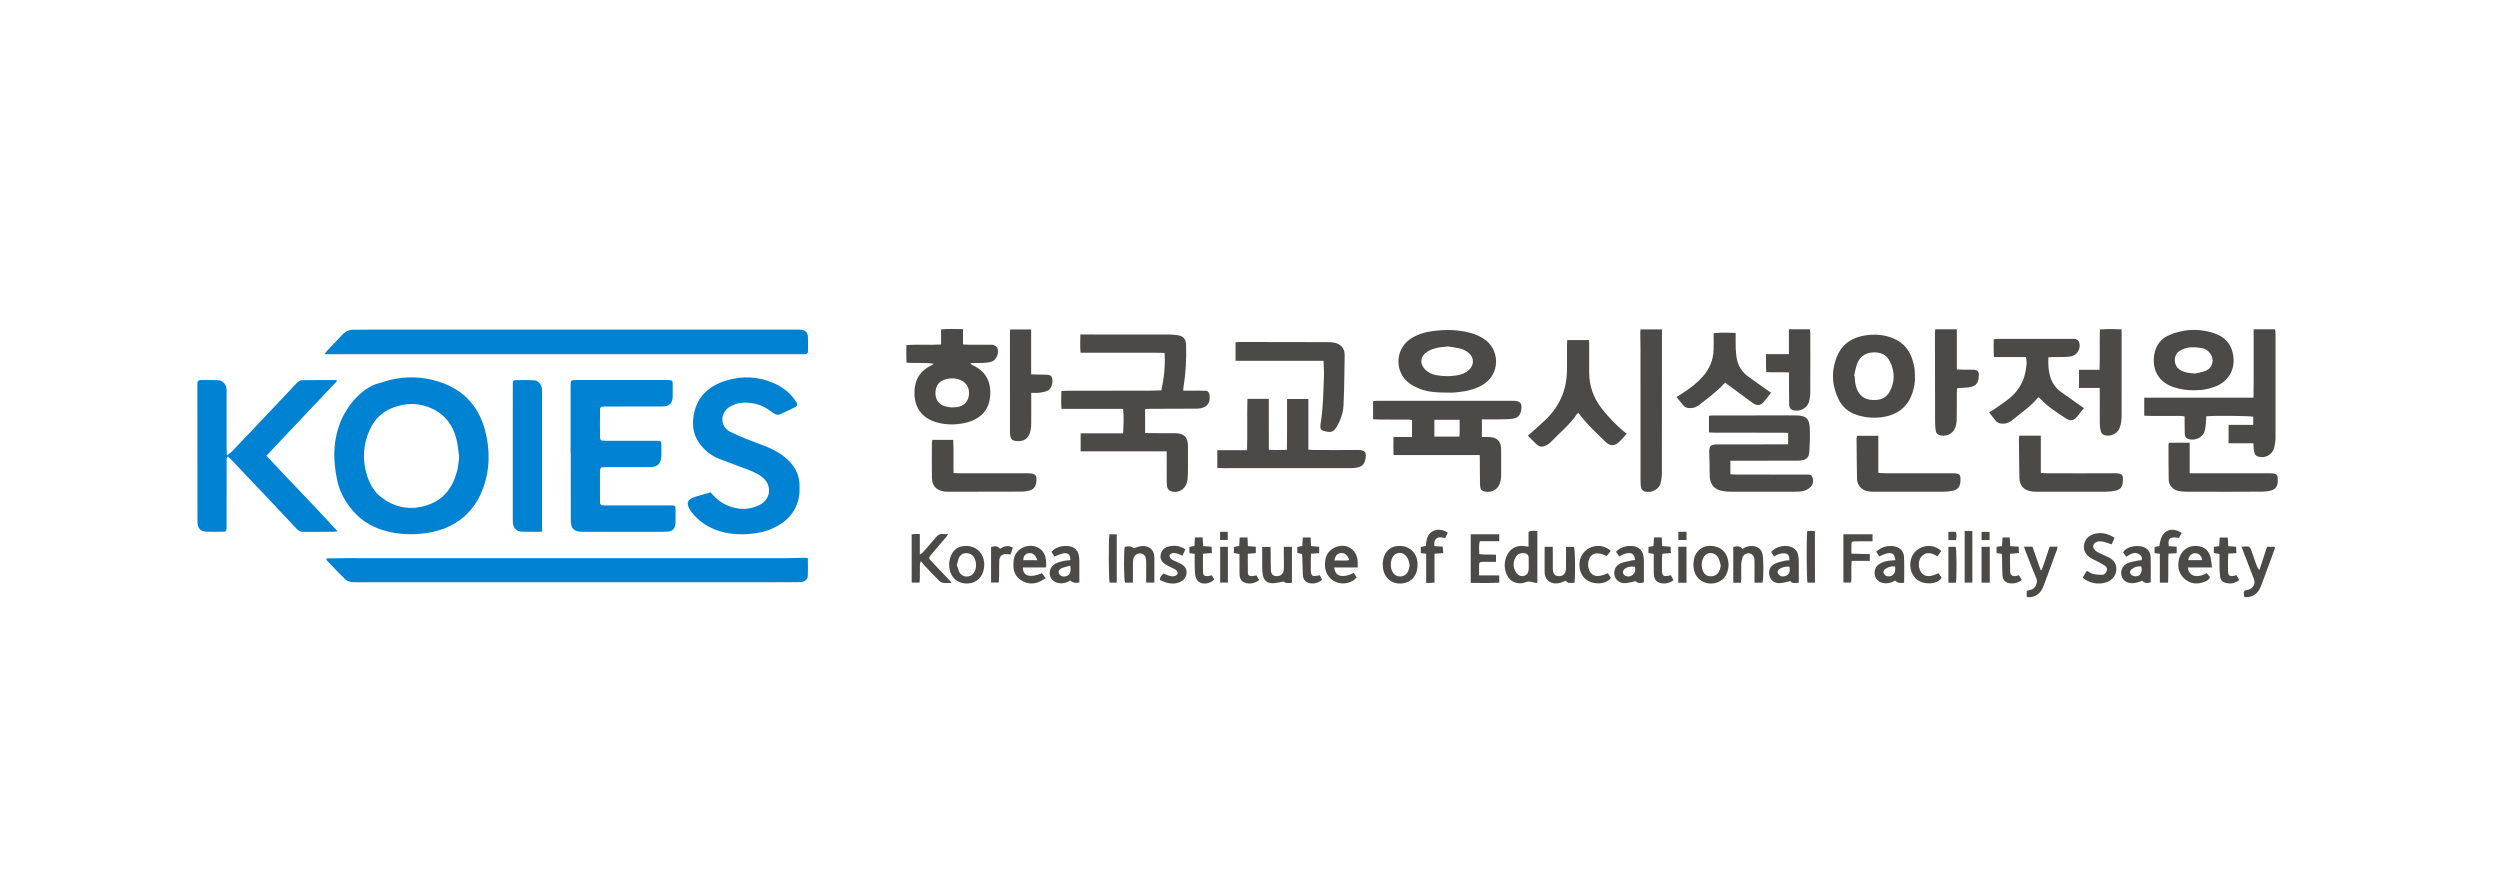 <?xml version="1.0" encoding="UTF-8"?>
<svg width="228px" height="80px" viewBox="0 0 228 80" version="1.1" xmlns="http://www.w3.org/2000/svg">
    <title>ico-service-exam5</title>
    <g id="services" stroke="none" stroke-width="1" fill="none" fill-rule="evenodd">
        <g id="Artboard" transform="translate(-1267, -415)">
            <g id="ico-service-exam5" transform="translate(1267, 415)">
                <rect id="Rectangle-Copy-18" x="0" y="0" width="228" height="80"></rect>
                <g id="Group-137" transform="translate(18, 30)">
                    <path d="M86.914,9.503 C86.762,9.502 86.61,9.49 86.431,9.482 L86.431,7.312 C86.626,7.3 86.792,7.282 86.958,7.282 C88.347,7.277 89.737,7.282 91.127,7.268 C91.361,7.265 91.612,7.226 91.825,7.134 C92.233,6.959 92.421,6.451 92.283,5.921 C92.175,5.504 91.801,5.674 91.531,5.633 C91.392,5.613 91.248,5.63 91.106,5.63 C90.726,5.63 90.345,5.63 89.915,5.63 C89.926,5.444 89.921,5.345 89.938,5.249 C90.152,4 90.205,2.741 90.172,1.476 C90.157,0.913 89.932,0.646 89.373,0.565 C89.121,0.529 88.864,0.511 88.61,0.51 C86.114,0.506 83.618,0.507 81.123,0.506 C80.942,0.506 80.76,0.506 80.53,0.506 C80.516,1.086 80.5,1.612 80.546,2.169 C81.235,2.169 81.872,2.169 82.508,2.169 C83.132,2.169 83.756,2.169 84.38,2.169 C85.018,2.169 85.656,2.166 86.294,2.17 C86.926,2.173 87.559,2.156 88.209,2.184 C88.286,3.366 88.157,4.468 87.917,5.601 C87.46,5.612 87.023,5.631 86.587,5.631 C84.176,5.633 81.766,5.631 79.355,5.633 C79.177,5.633 78.999,5.654 78.798,5.666 C78.784,6.225 78.767,6.74 78.806,7.29 L84.424,7.29 C84.512,8.041 84.465,8.752 84.425,9.517 L80.555,9.517 L80.555,11.164 L88.402,11.164 C88.402,11.362 88.402,11.514 88.402,11.666 C88.402,12.432 88.398,13.198 88.406,13.965 C88.407,14.147 88.414,14.343 88.482,14.505 C88.535,14.63 88.672,14.762 88.8,14.804 C89.422,15.007 90.067,14.659 90.239,14.026 C90.309,13.77 90.334,13.495 90.337,13.228 C90.35,12.377 90.346,11.526 90.343,10.674 C90.34,9.87 89.982,9.515 89.168,9.509 C88.417,9.504 87.665,9.506 86.914,9.503 Z M115.088,9.817 L112.814,9.817 L112.814,8.283 L115.121,8.283 C115.121,8.729 115.122,9.137 115.119,9.545 C115.119,9.627 115.101,9.709 115.088,9.817 Z M117.151,9.853 L117.151,8.249 C117.733,8.249 118.283,8.256 118.833,8.246 C119.214,8.24 119.599,8.235 119.976,8.184 C120.375,8.129 120.643,7.896 120.722,7.477 C120.854,6.781 120.681,6.553 119.97,6.552 C115.843,6.548 111.716,6.55 107.589,6.552 C107.468,6.552 107.347,6.574 107.223,6.586 L107.223,8.236 C107.432,8.246 107.627,8.262 107.82,8.263 C108.713,8.266 109.606,8.263 110.5,8.267 C110.592,8.268 110.685,8.295 110.776,8.31 L110.776,9.856 L109.085,9.856 C109.076,10.43 109.067,10.946 109.093,11.503 L116.954,11.503 C116.96,12.294 116.963,13.016 116.971,13.737 C116.974,13.964 116.97,14.193 116.999,14.416 C117.033,14.675 117.161,14.786 117.412,14.832 C118.17,14.97 118.761,14.541 118.867,13.773 C118.887,13.632 118.901,13.49 118.902,13.349 C118.906,12.569 118.912,11.788 118.903,11.007 C118.894,10.23 118.566,9.893 117.797,9.855 C117.589,9.844 117.381,9.853 117.151,9.853 Z M181.7,10.379 L181.7,13.163 L185.635,13.163 L188.974,13.164 C189.683,13.164 189.762,13.248 189.729,13.944 C189.71,14.366 189.509,14.64 189.097,14.742 C188.851,14.803 188.593,14.836 188.34,14.839 C187.334,14.851 186.327,14.849 185.32,14.85 C184.015,14.851 182.711,14.855 181.406,14.846 C181.139,14.844 180.865,14.822 180.608,14.756 C180.118,14.629 179.792,14.227 179.784,13.743 C179.768,12.679 179.77,11.615 179.767,10.55 C179.767,10.509 179.787,10.469 179.81,10.379 L181.7,10.379 Z M189.492,0.031 C189.507,0.211 189.529,0.362 189.529,0.513 C189.533,3.634 189.537,6.756 189.529,9.877 C189.529,10.199 189.481,10.53 189.4,10.843 C189.229,11.507 188.525,11.852 187.886,11.62 C187.646,11.532 187.6,11.316 187.564,11.11 C187.528,10.904 187.528,10.692 187.508,10.424 L185.248,10.424 L185.248,8.747 L187.494,8.747 L187.494,8.007 C187.201,7.92 183.834,7.889 183.203,7.972 C183.196,8.183 183.204,8.406 183.177,8.624 C183.142,8.902 183.12,9.194 183.017,9.449 C182.804,9.977 182.009,10.247 181.495,10.003 C181.298,9.909 181.254,9.731 181.248,9.543 C181.236,9.175 181.24,8.806 181.237,8.437 L181.237,7.97 C181.053,7.956 180.905,7.933 180.756,7.933 C179.849,7.929 178.942,7.932 178.034,7.93 C177.883,7.93 177.731,7.917 177.555,7.909 L177.555,6.267 L187.52,6.267 C187.526,5.711 187.532,5.206 187.535,4.701 C187.537,4.176 187.535,3.651 187.535,3.126 L187.535,0.031 Z M180.983,0.201 C181.897,0.011 182.817,0.064 183.713,0.321 C184.569,0.566 185.268,1.03 185.553,1.928 C186.021,3.403 185.41,4.805 183.864,5.318 C183.57,5.415 183.265,5.493 182.959,5.54 C182.666,5.585 182.366,5.576 182.069,5.591 C181.425,5.595 180.797,5.506 180.189,5.295 C178.617,4.752 178.192,3.336 178.529,2.063 C178.701,1.413 179.102,0.912 179.702,0.623 C180.104,0.429 180.545,0.292 180.983,0.201 Z M181.942,1.669 L181.725,1.681 C181.426,1.709 181.118,1.819 180.85,1.961 C180.183,2.312 180.188,3.301 180.778,3.705 C181.159,3.966 181.583,4.028 182.215,4.066 C182.431,4.009 182.846,3.956 183.21,3.792 C183.821,3.518 183.966,2.745 183.555,2.212 C183.366,1.966 183.117,1.794 182.818,1.747 C182.458,1.691 182.085,1.647 181.725,1.681 Z M146.656,13.281 C146.613,13.278 146.571,13.283 146.528,13.283 C144.415,13.282 142.303,13.281 140.19,13.278 C140.069,13.277 139.947,13.253 139.81,13.238 L139.81,12.018 C139.986,12.018 140.137,12.018 140.289,12.018 C142.118,12.017 143.947,12.016 145.776,12.014 C145.918,12.014 146.061,12.016 146.201,12.001 C146.736,11.942 146.975,11.74 147.011,11.196 C147.058,10.476 147.087,9.75 147.051,9.03 C147.006,8.146 146.691,7.888 145.763,7.886 C143.253,7.882 140.744,7.886 138.234,7.889 C138.112,7.89 137.99,7.909 137.857,7.921 L137.857,9.436 C138.039,9.445 138.204,9.461 138.37,9.461 C140.441,9.463 142.511,9.461 144.581,9.463 C144.744,9.463 144.908,9.475 145.077,9.483 L145.077,10.525 C144.866,10.525 144.712,10.524 144.558,10.525 C142.573,10.526 140.588,10.525 138.603,10.53 C137.993,10.531 137.859,10.683 137.882,11.297 C137.896,11.68 137.906,12.062 137.914,12.445 C137.921,12.814 137.904,13.185 137.934,13.551 C137.988,14.205 138.398,14.653 139.043,14.771 C139.32,14.822 139.606,14.845 139.888,14.846 C141.817,14.853 143.745,14.854 145.673,14.846 C145.969,14.845 146.276,14.831 146.557,14.751 C146.775,14.688 147.001,14.549 147.153,14.381 C147.39,14.12 147.398,13.764 147.265,13.458 C147.16,13.214 146.874,13.298 146.656,13.281 Z M68.934,10.118 C68.987,11.115 68.93,12.102 68.969,13.139 C69.156,13.147 69.32,13.161 69.483,13.161 C71.567,13.163 73.651,13.162 75.734,13.164 C76.481,13.164 76.624,13.348 76.487,14.093 C76.424,14.443 76.204,14.649 75.888,14.74 C75.659,14.805 75.413,14.835 75.175,14.836 C72.921,14.846 70.668,14.847 68.414,14.848 C68.301,14.848 68.187,14.839 68.076,14.82 C67.372,14.7 66.999,14.283 66.991,13.568 C66.979,12.519 66.986,11.469 66.988,10.42 C66.989,10.325 67.017,10.23 67.035,10.118 L68.934,10.118 Z M76.04,0.048 L76.04,4.14 C76.286,4.15 76.479,4.161 76.672,4.165 C76.856,4.169 77.041,4.166 77.224,4.166 C77.757,4.168 77.889,4.229 77.956,4.502 C78.058,4.912 77.883,5.471 77.552,5.626 C77.316,5.736 77.042,5.781 76.78,5.818 C76.562,5.848 76.336,5.824 76.049,5.824 L76.049,7.48 L76.046,8.628 C76.044,8.826 76.036,9.027 75.996,9.219 C75.832,10.014 75.388,10.314 74.589,10.211 C74.339,10.179 74.201,10.052 74.15,9.824 C74.119,9.687 74.109,9.543 74.109,9.402 C74.106,6.411 74.107,3.419 74.107,0.427 C74.107,0.316 74.119,0.205 74.127,0.048 L76.04,0.048 Z M67.827,0.043 C68.505,-0.04 69.145,0.024 69.825,0.016 L69.825,1.407 C70.008,1.42 70.157,1.439 70.305,1.44 C70.957,1.443 71.608,1.44 72.261,1.442 C72.388,1.443 72.523,1.434 72.638,1.475 C72.75,1.514 72.881,1.591 72.934,1.689 C73.166,2.116 72.908,2.813 72.446,2.977 C72.211,3.06 71.949,3.08 71.697,3.095 C71.33,3.116 70.96,3.105 70.592,3.111 C70.573,3.111 70.555,3.142 70.512,3.18 C70.571,3.22 70.619,3.265 70.676,3.291 C71.841,3.822 72.372,4.715 72.311,6.002 C72.256,7.151 71.705,7.928 70.672,8.366 C70.325,8.513 69.942,8.599 69.567,8.651 C68.788,8.758 68.015,8.716 67.258,8.466 C66.1,8.084 65.452,7.215 65.401,5.997 C65.358,4.957 65.676,4.098 66.58,3.519 C66.765,3.401 66.972,3.317 67.163,3.174 C66.354,3.048 65.541,3.14 64.677,3.079 C64.644,2.56 64.66,2.043 64.66,1.476 C65.713,1.387 66.754,1.488 67.827,1.418 Z M69.62,4.671 C69.162,4.467 68.685,4.463 68.212,4.603 C67.611,4.781 67.327,5.176 67.312,5.841 C67.3,6.414 67.616,6.926 68.27,7.074 C68.475,7.12 68.686,7.141 68.796,7.159 C69.01,7.146 69.124,7.145 69.236,7.132 C69.854,7.061 70.267,6.678 70.358,6.096 C70.457,5.451 70.189,4.924 69.62,4.671 Z M97.715,6.378 C97.72,7.927 97.715,9.452 97.718,11.025 C98.276,11.052 98.79,11.046 99.365,11.025 C99.37,10.487 99.376,9.982 99.378,9.477 C99.38,8.967 99.378,8.456 99.378,7.945 L99.378,6.386 L101.323,6.386 L101.323,11.007 C101.506,11.019 101.655,11.037 101.803,11.037 C103.122,11.04 104.44,11.056 105.758,11.035 C106.474,11.024 106.708,11.2 106.482,12.044 C106.402,12.342 106.188,12.534 105.898,12.61 C105.681,12.666 105.451,12.694 105.227,12.694 C101.344,12.699 97.461,12.699 93.578,12.697 C93.398,12.697 93.218,12.681 93.018,12.672 L93.018,11.057 L95.73,11.057 C95.779,9.47 95.719,7.934 95.765,6.378 Z M94.949,1.189 C97.656,1.192 100.364,1.196 103.071,1.203 C103.269,1.203 103.469,1.217 103.664,1.249 C104.251,1.344 104.64,1.767 104.633,2.359 C104.615,3.875 104.598,5.392 104.532,6.908 C104.499,7.68 104.248,8.406 103.812,9.061 C103.633,9.331 103.425,9.431 103.1,9.378 C102.429,9.269 102.347,9.214 102.456,8.525 C102.677,7.133 102.687,5.729 102.742,4.327 C102.76,3.877 102.722,3.425 102.708,2.905 L94.681,2.905 L94.681,1.221 C94.786,1.208 94.868,1.189 94.949,1.189 Z M168.123,9.732 L168.123,13.131 C168.343,13.143 168.508,13.161 168.673,13.161 C170.729,13.163 172.786,13.174 174.842,13.159 C175.699,13.152 175.629,13.419 175.593,14.026 C175.57,14.411 175.33,14.658 174.967,14.741 C174.666,14.81 174.351,14.844 174.041,14.845 C171.928,14.854 169.815,14.85 167.702,14.848 C167.547,14.848 167.389,14.838 167.236,14.812 C166.557,14.695 166.182,14.278 166.169,13.591 C166.145,12.428 166.138,11.265 166.126,10.101 C166.125,9.991 166.144,9.88 166.158,9.732 L168.123,9.732 Z M175.493,0.037 L175.493,4.197 L175.492,7.833 C175.492,8.26 175.459,8.683 175.288,9.083 C175.064,9.604 174.327,9.895 173.823,9.641 C173.715,9.586 173.615,9.441 173.587,9.321 C173.529,9.075 173.503,8.817 173.5,8.564 C173.49,7.671 173.496,6.778 173.496,5.884 L173.496,5.378 L171.607,5.378 L171.607,3.728 L173.476,3.728 C173.524,2.484 173.472,1.286 173.508,0.049 C174.164,-0.012 174.793,0.01 175.493,0.037 Z M171.331,0.932 C171.428,0.969 171.538,1.044 171.584,1.133 C171.817,1.586 171.55,2.278 171.067,2.443 C170.843,2.519 170.597,2.544 170.359,2.556 C169.991,2.575 169.622,2.559 169.254,2.563 C169.116,2.564 168.979,2.578 168.811,2.588 C168.768,3.854 168.908,5.003 170.025,5.79 C170.546,6.157 171.066,6.525 171.588,6.893 C171.735,6.997 171.883,7.102 172.048,7.218 C171.834,7.492 171.648,7.74 171.45,7.979 C171.126,8.37 170.834,8.431 170.412,8.159 C169.554,7.607 168.7,7.047 167.998,6.292 C167.98,6.273 167.949,6.266 167.89,6.235 C167.226,7.055 166.366,7.618 165.583,8.268 C165.294,8.508 164.967,8.667 164.57,8.635 C164.347,8.617 164.152,8.553 164.009,8.376 C163.816,8.135 163.629,7.889 163.411,7.61 C163.633,7.47 163.827,7.361 164.008,7.232 L164.686,6.756 C164.912,6.596 165.133,6.431 165.344,6.254 C166.324,5.429 166.767,4.338 166.829,3.077 C166.832,3.006 166.827,2.934 166.817,2.865 C166.805,2.781 166.784,2.699 166.756,2.564 L163.849,2.564 C163.802,1.995 163.832,1.48 163.822,0.941 C163.974,0.927 164.082,0.907 164.191,0.907 C166.459,0.904 168.727,0.904 170.995,0.904 C171.108,0.904 171.23,0.894 171.331,0.932 Z M152.746,2.144 C153.468,2.079 154.051,2.333 154.369,2.983 C154.818,3.898 154.827,4.843 154.318,5.749 C154.069,6.192 153.667,6.429 153.143,6.474 C151.789,6.59 151.318,5.735 151.191,4.88 C151.162,4.685 151.16,4.485 151.146,4.288 C151.13,4.283 151.113,4.278 151.096,4.273 C151.185,3.905 151.235,3.524 151.369,3.174 C151.605,2.555 152.074,2.205 152.746,2.144 Z M153.811,8.018 C155.122,7.787 156.021,7.062 156.432,5.767 C156.58,5.302 156.667,4.834 156.642,4.346 C156.63,4.091 156.639,3.833 156.599,3.583 C156.552,3.291 156.48,3 156.388,2.718 C156.054,1.698 155.344,1.055 154.335,0.735 C153.606,0.503 152.856,0.473 152.107,0.589 C150.975,0.765 150.07,1.308 149.591,2.384 C148.993,3.729 149.038,5.088 149.675,6.411 C150.023,7.134 150.606,7.61 151.377,7.853 C152.176,8.105 152.991,8.163 153.811,8.018 Z M112.992,1.737 C113.319,1.655 113.663,1.646 114.066,1.597 C114.427,1.659 114.853,1.701 115.258,1.813 C115.508,1.883 115.756,2.028 115.957,2.197 C116.454,2.618 116.45,3.278 115.977,3.726 C115.69,3.999 115.339,4.148 114.957,4.218 C114.296,4.338 113.632,4.335 112.97,4.21 C112.617,4.142 112.296,4.001 112.027,3.752 C111.461,3.23 111.493,2.524 112.138,2.096 C112.392,1.928 112.695,1.812 112.992,1.737 Z M113.948,5.803 C114.175,5.803 114.403,5.821 114.628,5.8 C115.505,5.72 116.361,5.588 117.155,5.141 C118.855,4.185 118.865,1.801 117.219,0.832 C116.917,0.654 116.588,0.502 116.252,0.403 C115.079,0.054 113.881,0.031 112.674,0.191 C111.963,0.286 111.289,0.483 110.681,0.876 C109.549,1.608 109.201,3.084 109.889,4.246 C110.255,4.866 110.837,5.205 111.481,5.46 C112.275,5.773 113.111,5.801 113.948,5.803 Z M130.022,9.295 C129.313,8.681 128.666,8.009 128.088,7.269 C127.328,6.297 126.928,5.203 126.933,3.965 C126.936,3.128 126.935,2.291 126.933,1.455 C126.933,1.306 126.918,1.157 126.911,1.015 L124.931,1.015 C124.922,1.176 124.909,1.315 124.908,1.453 C124.906,2.19 124.905,2.927 124.908,3.665 C124.915,5.441 124.295,6.961 123.032,8.208 C122.609,8.625 122.154,9.01 121.713,9.409 C121.6,9.51 121.485,9.609 121.341,9.735 C121.598,9.993 121.82,10.228 122.054,10.45 C122.395,10.775 122.638,10.811 123.052,10.595 C123.189,10.523 123.326,10.435 123.43,10.324 C124.234,9.469 125.172,8.738 125.829,7.745 C125.85,7.714 125.894,7.699 125.945,7.664 C125.994,7.72 126.041,7.768 126.081,7.822 C126.772,8.747 127.627,9.517 128.45,10.316 C128.835,10.691 129.24,10.686 129.627,10.338 C129.875,10.115 130.084,9.85 130.359,9.552 C130.224,9.45 130.119,9.378 130.022,9.295 Z M133.565,13.087 C133.573,8.902 133.57,4.718 133.57,0.534 L133.57,0.042 L131.612,0.042 C131.605,0.152 131.592,0.247 131.593,0.343 C131.598,0.825 131.612,1.307 131.613,1.79 C131.615,5.79 131.614,9.789 131.616,13.789 C131.617,13.988 131.623,14.187 131.647,14.383 C131.672,14.574 131.762,14.729 131.957,14.806 C132.512,15.023 133.289,14.668 133.439,14.094 C133.523,13.768 133.565,13.423 133.565,13.087 Z M147.073,0.029 C147.083,0.175 147.098,0.298 147.099,0.421 C147.101,2.236 147.108,4.051 147.096,5.866 C147.093,6.157 147.044,6.463 146.945,6.736 C146.743,7.3 146.023,7.596 145.466,7.383 C145.226,7.292 145.172,7.091 145.169,6.869 C145.161,6.373 145.16,5.876 145.159,5.38 C145.158,4.929 145.159,4.478 145.159,3.968 C144.454,3.929 143.792,3.969 143.083,3.94 C143.036,3.41 143.07,2.893 143.059,2.295 L145.148,2.295 L145.148,0.029 Z M138.282,0.391 C138.964,0.308 139.604,0.344 140.294,0.359 C140.294,0.879 140.278,1.333 140.299,1.784 C140.315,2.136 140.346,2.493 140.424,2.835 C140.563,3.452 140.915,3.949 141.417,4.325 C141.961,4.732 142.523,5.114 143.078,5.506 C143.215,5.603 143.353,5.698 143.52,5.814 C143.278,6.124 143.067,6.422 142.825,6.693 C142.553,6.995 142.235,7.027 141.875,6.769 C141.036,6.168 140.213,5.546 139.348,4.907 C139.333,4.918 139.262,4.958 139.21,5.015 C138.527,5.763 137.707,6.349 136.914,6.967 C136.68,7.149 136.41,7.217 136.12,7.22 C135.884,7.222 135.669,7.156 135.512,6.97 C135.313,6.733 135.124,6.489 134.901,6.211 C135.123,6.068 135.309,5.946 135.497,5.827 C136.17,5.4 136.794,4.915 137.32,4.311 C137.91,3.635 138.236,2.85 138.278,1.957 C138.301,1.45 138.282,0.941 138.282,0.391 Z M161.268,3.716 C161.017,3.712 160.767,3.703 160.465,3.695 L160.465,0.028 L158.496,0.028 C158.484,0.18 158.465,0.303 158.466,0.427 C158.468,3.122 158.472,5.818 158.48,8.513 C158.48,8.754 158.5,8.996 158.53,9.235 C158.553,9.422 158.623,9.588 158.826,9.664 C159.396,9.878 160.099,9.595 160.315,9.024 C160.408,8.779 160.446,8.501 160.451,8.236 C160.47,7.442 160.459,6.647 160.462,5.853 C160.463,5.704 160.479,5.555 160.488,5.405 C160.879,5.378 161.218,5.367 161.554,5.33 C162.336,5.245 162.472,4.747 162.468,4.182 C162.466,3.864 162.35,3.747 162.033,3.724 C161.779,3.707 161.523,3.72 161.268,3.716 Z M159.952,13.164 C157.941,13.163 155.93,13.164 153.919,13.161 C153.728,13.161 153.537,13.136 153.301,13.12 L153.301,9.747 L151.361,9.747 C151.342,9.856 151.32,9.924 151.32,9.992 C151.331,11.211 151.333,12.429 151.361,13.647 C151.376,14.28 151.773,14.706 152.392,14.812 C152.559,14.841 152.731,14.848 152.9,14.848 C155.01,14.85 157.12,14.853 159.23,14.846 C159.511,14.844 159.797,14.817 160.072,14.761 C160.546,14.662 160.747,14.416 160.79,13.941 C160.8,13.828 160.802,13.714 160.796,13.601 C160.78,13.321 160.697,13.222 160.418,13.182 C160.265,13.16 160.107,13.164 159.952,13.164 Z M70.172,19.789 C70.94,19.814 71.537,20.296 71.708,21.011 C71.796,21.38 71.776,21.742 71.676,22.1 C71.468,22.844 70.834,23.269 70.033,23.212 C69.249,23.157 68.688,22.612 68.584,21.802 C68.569,21.69 68.569,21.576 68.557,21.386 C68.58,21.265 68.601,21.067 68.657,20.88 C68.878,20.137 69.403,19.764 70.172,19.789 Z M67.919,18.697 L68.026,18.705 C68.15,18.721 68.278,18.707 68.463,18.707 C68.388,18.829 68.35,18.912 68.293,18.979 C67.862,19.487 67.429,19.993 66.996,20.498 C66.66,20.891 66.663,20.894 67.011,21.255 C67.541,21.807 68.066,22.363 68.592,22.918 C68.639,22.968 68.677,23.027 68.785,23.165 C68.457,23.165 68.229,23.192 68.012,23.156 C67.873,23.133 67.725,23.041 67.622,22.938 C67.163,22.476 66.717,22 66.269,21.527 C66.182,21.435 66.107,21.332 65.973,21.169 C65.933,21.346 65.897,21.432 65.896,21.518 C65.889,21.914 65.895,22.312 65.89,22.708 C65.889,22.846 65.87,22.982 65.858,23.134 L65.143,23.134 L65.143,18.734 C65.253,18.721 65.334,18.706 65.416,18.704 C65.556,18.699 65.696,18.703 65.887,18.703 L65.887,20.578 C66.021,20.485 66.094,20.452 66.143,20.397 C66.547,19.941 66.961,19.493 67.343,19.018 C67.53,18.786 67.727,18.665 68.026,18.705 Z M70.784,20.76 C70.501,20.37 69.722,20.269 69.454,20.877 C69.371,21.066 69.335,21.277 69.267,21.511 C69.344,21.74 69.389,21.996 69.51,22.209 C69.789,22.7 70.504,22.706 70.822,22.24 C71.099,21.833 71.072,21.156 70.784,20.76 Z M121.008,22.511 C120.736,22.596 120.494,22.494 120.325,22.285 C119.921,21.787 119.979,21.098 120.326,20.677 C120.515,20.448 120.918,20.375 121.185,20.494 C121.346,20.567 121.415,20.694 121.416,20.865 C121.416,21.049 121.416,21.232 121.416,21.416 C121.417,21.585 121.425,21.756 121.415,21.925 C121.397,22.199 121.287,22.425 121.008,22.511 Z M121.403,19.861 C121.235,19.836 121.11,19.814 120.985,19.799 C120.294,19.718 119.723,20.026 119.432,20.656 C119.19,21.179 119.16,21.721 119.359,22.265 C119.596,22.913 120.079,23.24 120.762,23.192 C120.982,23.177 121.194,23.044 121.412,23.038 C121.627,23.033 121.843,23.123 122.061,23.163 C122.11,23.172 122.166,23.147 122.207,23.139 L122.207,18.434 C121.924,18.421 121.679,18.357 121.403,18.506 L121.403,19.861 Z M173.394,20.403 C173.008,20.207 172.845,19.968 172.915,19.737 C172.993,19.474 173.277,19.32 173.695,19.383 C173.982,19.425 174.257,19.545 174.586,19.645 C174.667,19.463 174.761,19.253 174.85,19.052 C174.214,18.616 173.477,18.504 172.874,18.736 C172.45,18.899 172.155,19.187 172.072,19.649 C171.985,20.131 172.166,20.517 172.547,20.801 C172.725,20.935 172.939,21.024 173.138,21.131 C173.399,21.272 173.669,21.398 173.918,21.557 C174.073,21.656 174.202,21.81 174.146,22.022 C174.087,22.246 173.935,22.416 173.703,22.422 C173.426,22.429 173.141,22.4 172.872,22.335 C172.687,22.292 172.523,22.161 172.334,22.06 C172.286,22.12 172.237,22.169 172.202,22.227 C172.115,22.37 172.035,22.518 171.942,22.682 C172.498,23.189 173.387,23.352 174.094,23.108 C174.622,22.925 174.97,22.496 175.008,21.994 C175.051,21.421 174.767,21.053 174.28,20.813 C173.988,20.669 173.684,20.549 173.394,20.403 Z M116.13,23.16 C117.021,23.166 117.876,23.188 118.73,23.14 L118.73,22.477 L116.893,22.477 C116.893,22.161 116.888,21.895 116.894,21.629 C116.901,21.264 116.917,21.247 117.282,21.241 C117.66,21.236 118.039,21.24 118.435,21.24 L118.435,20.595 C117.905,20.542 117.411,20.619 116.91,20.529 C116.898,20.129 116.855,19.768 116.956,19.357 L118.732,19.357 L118.732,18.726 L116.13,18.726 L116.13,23.16 Z M182.182,19.789 L182.331,19.791 C182.95,19.822 183.386,20.125 183.567,20.713 C183.661,21.016 183.674,21.344 183.737,21.753 L181.532,21.753 C181.621,22.561 182.347,22.771 183.259,22.274 L183.555,22.639 C183.455,22.875 183.276,22.966 183.095,23.04 C182.479,23.291 181.875,23.294 181.33,22.869 C180.777,22.439 180.581,21.849 180.685,21.17 C180.822,20.285 181.477,19.748 182.331,19.791 Z M179.018,19.362 C179.201,18.368 180.095,18.005 180.971,18.609 C180.888,18.759 180.803,18.912 180.724,19.054 C179.879,18.933 179.694,19.083 179.794,19.807 C180.02,19.824 180.254,19.841 180.514,19.861 L180.514,20.45 C180.284,20.463 180.05,20.476 179.763,20.492 C179.721,21.374 179.774,22.246 179.731,23.137 L178.978,23.137 L178.978,20.504 C178.778,20.479 178.654,20.463 178.497,20.444 L178.497,19.881 C178.633,19.855 178.767,19.829 178.934,19.797 C178.961,19.661 178.991,19.512 179.018,19.362 Z M182.2,20.453 C181.87,20.454 181.637,20.676 181.562,21.083 L182.853,21.083 C182.757,20.661 182.529,20.452 182.2,20.453 Z M75.326,21.09 C75.318,20.74 75.492,20.511 75.795,20.456 C76.16,20.389 76.44,20.591 76.611,21.09 L75.326,21.09 Z M74.5,20.83 C74.424,21.082 74.421,21.361 74.424,21.628 C74.431,22.287 74.763,22.76 75.343,23.041 C75.922,23.321 76.496,23.245 77.044,22.926 C77.153,22.863 77.259,22.795 77.368,22.728 C77.205,22.514 77.112,22.392 77.024,22.276 C75.925,22.73 75.285,22.543 75.289,21.751 L76.301,21.751 L77.405,21.751 C77.405,21.495 77.422,21.31 77.402,21.129 C77.35,20.678 77.196,20.276 76.793,20.015 C75.971,19.483 74.783,19.896 74.5,20.83 Z M104.281,20.441 C104.638,20.404 104.864,20.579 105.056,21.076 C104.607,21.18 104.167,21.085 103.693,21.122 C103.78,20.664 103.959,20.474 104.281,20.441 Z M102.848,21.724 C102.945,22.862 104.2,23.629 105.403,22.958 C105.528,22.888 105.621,22.759 105.732,22.654 C105.665,22.558 105.622,22.502 105.585,22.443 C105.541,22.371 105.501,22.296 105.474,22.248 C104.414,22.76 103.774,22.581 103.679,21.751 L104.727,21.751 L105.822,21.751 C105.822,21.504 105.832,21.334 105.82,21.166 C105.739,20.054 104.707,19.46 103.703,19.947 C103.043,20.267 102.775,20.864 102.848,21.724 Z M153.779,22.24 C153.744,22.057 153.854,21.94 153.989,21.857 C154.235,21.707 154.504,21.628 154.821,21.656 C154.934,22.232 154.661,22.6 154.181,22.563 C153.988,22.548 153.811,22.408 153.779,22.24 Z M153.532,20.005 C153.388,20.08 153.266,20.195 153.11,20.309 C153.223,20.486 153.311,20.623 153.385,20.739 C153.674,20.632 153.914,20.499 154.17,20.456 C154.611,20.382 154.794,20.56 154.857,21.088 C154.715,21.098 154.605,21.108 154.494,21.115 C154.137,21.137 153.792,21.207 153.477,21.387 C153.072,21.617 152.894,22.009 152.986,22.466 C153.067,22.867 153.419,23.152 153.872,23.192 C154.224,23.223 154.542,23.128 154.831,22.946 C155.08,23.204 155.363,23.185 155.657,23.145 C155.657,22.334 155.689,21.556 155.646,20.782 C155.614,20.192 155.197,19.851 154.603,19.804 C154.226,19.774 153.865,19.831 153.532,20.005 Z M176.292,22.313 C176.202,22.163 176.284,22.008 176.417,21.903 C176.672,21.702 176.964,21.626 177.282,21.658 C177.437,22.253 177.138,22.65 176.609,22.547 C176.49,22.524 176.356,22.419 176.292,22.313 Z M175.624,20.365 C175.71,20.493 175.801,20.631 175.901,20.781 C176.293,20.541 176.66,20.277 177.099,20.551 C177.283,20.666 177.393,20.847 177.316,21.094 C177.198,21.102 177.097,21.098 177.002,21.119 C176.686,21.189 176.357,21.233 176.06,21.352 C175.603,21.536 175.381,21.998 175.468,22.459 C175.549,22.883 175.935,23.187 176.437,23.189 C176.631,23.189 176.827,23.138 177.018,23.092 C177.138,23.063 177.251,23.002 177.365,22.956 C177.598,23.218 177.864,23.196 178.147,23.106 C178.147,22.342 178.158,21.592 178.142,20.844 C178.135,20.508 178.006,20.211 177.716,20.004 C177.246,19.667 176.056,19.707 175.624,20.365 Z M144.406,22.538 C144.294,22.49 144.18,22.368 144.138,22.253 C144.079,22.094 144.185,21.962 144.325,21.867 C144.516,21.74 144.841,21.661 145.193,21.672 C145.279,22.18 145.184,22.405 144.804,22.541 C144.684,22.583 144.52,22.586 144.406,22.538 Z M145.563,19.984 C144.991,19.62 144.009,19.78 143.528,20.338 C143.611,20.466 143.699,20.603 143.791,20.745 C143.967,20.66 144.099,20.573 144.245,20.533 C144.418,20.486 144.606,20.445 144.78,20.466 C145.092,20.503 145.216,20.712 145.186,21.098 C145.052,21.109 144.908,21.101 144.776,21.136 C144.451,21.222 144.107,21.282 143.817,21.438 C143.395,21.665 143.258,22.093 143.382,22.533 C143.496,22.935 143.842,23.206 144.316,23.184 C144.633,23.169 144.946,23.064 145.282,22.995 C145.463,23.249 145.745,23.168 146.05,23.138 C146.05,22.771 146.05,22.446 146.05,22.122 C146.05,21.796 146.057,21.47 146.047,21.145 C146.042,20.961 146.019,20.777 145.983,20.597 C145.932,20.336 145.79,20.129 145.563,19.984 Z M130.264,22.521 C129.956,22.379 129.928,22.056 130.202,21.857 C130.421,21.697 130.717,21.639 131.109,21.688 C131.182,22.031 131.108,22.293 130.824,22.478 C130.645,22.594 130.456,22.611 130.264,22.521 Z M130.991,19.817 C130.513,19.748 130.06,19.828 129.648,20.086 C129.557,20.142 129.485,20.226 129.383,20.316 C129.49,20.477 129.58,20.612 129.672,20.75 C129.823,20.672 129.931,20.604 130.048,20.558 C130.178,20.509 130.315,20.46 130.453,20.446 C130.884,20.402 131.079,20.59 131.109,21.078 C131.002,21.091 130.89,21.091 130.785,21.117 C130.444,21.2 130.086,21.249 129.771,21.391 C129.33,21.589 129.15,22.035 129.248,22.489 C129.335,22.89 129.717,23.202 130.194,23.184 C130.511,23.173 130.824,23.07 131.169,23.003 C131.373,23.215 131.644,23.209 131.924,23.101 C131.924,22.426 131.927,21.776 131.922,21.126 C131.921,20.971 131.904,20.815 131.875,20.663 C131.784,20.196 131.46,19.884 130.991,19.817 Z M78.571,22.284 C78.508,22.112 78.587,21.923 78.83,21.818 C79.066,21.716 79.328,21.67 79.609,21.59 C79.712,22.218 79.551,22.5 79.121,22.571 C78.874,22.613 78.647,22.494 78.571,22.284 Z M79.56,19.825 C79.055,19.739 78.572,19.821 78.137,20.104 C78.048,20.161 77.981,20.251 77.894,20.335 C78.005,20.502 78.097,20.641 78.17,20.751 C78.471,20.642 78.726,20.508 78.995,20.464 C79.432,20.394 79.617,20.596 79.619,21.085 C79.399,21.111 79.17,21.115 78.954,21.169 C78.697,21.234 78.43,21.307 78.203,21.437 C77.817,21.658 77.66,22.092 77.763,22.497 C77.863,22.892 78.221,23.162 78.676,23.194 C79.012,23.217 79.319,23.136 79.601,22.935 C79.853,23.191 80.145,23.183 80.437,23.117 C80.437,22.437 80.44,21.787 80.436,21.137 C80.435,20.996 80.419,20.854 80.4,20.714 C80.334,20.238 80.028,19.905 79.56,19.825 Z M85.404,20.005 C85.15,19.767 84.862,19.819 84.576,19.871 C84.474,20.346 84.495,22.84 84.601,23.138 L85.322,23.138 C85.322,22.537 85.321,21.971 85.324,21.405 C85.324,21.264 85.324,21.119 85.356,20.983 C85.432,20.658 85.697,20.455 85.995,20.472 C86.299,20.489 86.501,20.708 86.524,21.081 C86.541,21.363 86.53,21.648 86.53,21.931 C86.531,22.325 86.531,22.718 86.531,23.135 L87.277,23.135 C87.277,22.336 87.277,21.6 87.277,20.863 C87.277,20.034 86.641,19.671 85.926,19.833 C85.749,19.874 85.58,19.946 85.404,20.005 Z M124.822,19.872 C124.822,20.504 124.826,21.099 124.82,21.694 C124.818,21.848 124.811,22.009 124.765,22.154 C124.677,22.432 124.396,22.58 124.087,22.542 C123.827,22.51 123.677,22.361 123.633,22.059 C123.61,21.906 123.616,21.748 123.616,21.592 C123.614,21.027 123.615,20.462 123.615,19.87 L122.87,19.87 C122.87,20.642 122.877,21.379 122.868,22.115 C122.858,23.057 123.646,23.376 124.358,23.135 C124.503,23.086 124.641,23.019 124.78,22.961 C125.006,23.238 125.293,23.169 125.598,23.147 C125.686,22.199 125.649,20.154 125.545,19.872 L124.822,19.872 Z M99.093,21.671 C99.093,21.812 99.086,21.956 99.055,22.093 C98.988,22.38 98.731,22.556 98.42,22.547 C98.129,22.54 97.922,22.365 97.907,22.036 C97.88,21.471 97.893,20.903 97.887,20.337 C97.885,20.186 97.873,20.035 97.866,19.878 L97.111,19.878 C97.111,20.557 97.107,21.193 97.113,21.829 C97.115,22.013 97.134,22.197 97.161,22.379 C97.239,22.889 97.523,23.183 98.034,23.191 C98.363,23.195 98.692,23.095 99.071,23.034 C99.251,23.231 99.541,23.175 99.825,23.146 L99.825,19.866 L99.083,19.866 C99.083,20.035 99.082,20.173 99.083,20.311 C99.087,20.765 99.094,21.218 99.093,21.671 Z M140.924,20.06 C140.666,19.753 140.378,19.822 140.074,19.878 L140.074,23.144 L140.78,23.144 C140.788,22.993 140.803,22.856 140.803,22.718 C140.804,22.292 140.787,21.866 140.803,21.442 C140.811,21.233 140.851,21.017 140.925,20.823 C141.032,20.548 141.319,20.415 141.582,20.474 C141.823,20.527 141.996,20.743 142.006,21.039 C142.018,21.379 142.011,21.72 142.011,22.061 C142.012,22.412 142.011,22.763 142.011,23.142 L142.74,23.142 C142.858,22.711 142.845,20.823 142.721,20.458 C142.59,20.073 142.322,19.848 141.913,19.805 C141.551,19.767 141.214,19.84 140.924,20.06 Z M137.316,22.085 C137.143,21.672 137.154,21.248 137.358,20.851 C137.639,20.303 138.373,20.298 138.703,20.853 C138.827,21.062 138.858,21.326 138.932,21.565 C138.869,22.185 138.557,22.548 138.05,22.559 C137.695,22.566 137.449,22.4 137.316,22.085 Z M136.805,20.323 C136.525,20.655 136.452,21.053 136.437,21.513 C136.451,21.64 136.459,21.81 136.491,21.976 C136.622,22.655 137.186,23.156 137.871,23.212 C138.641,23.275 139.267,22.898 139.514,22.215 C139.646,21.849 139.688,21.469 139.601,21.088 C139.453,20.443 139.074,19.988 138.418,19.837 C137.801,19.694 137.237,19.811 136.805,20.323 Z M109.024,22.204 C108.773,21.828 108.784,21.126 109.045,20.748 C109.304,20.374 109.821,20.314 110.154,20.628 C110.428,20.887 110.526,21.22 110.558,21.598 C110.509,21.773 110.485,21.96 110.408,22.121 C110.136,22.694 109.376,22.736 109.024,22.204 Z M108.222,20.755 C108.141,20.977 108.129,21.223 108.086,21.458 C108.096,21.46 108.106,21.462 108.116,21.464 C108.116,21.52 108.114,21.577 108.116,21.633 C108.161,22.596 108.795,23.229 109.701,23.218 C110.623,23.206 111.241,22.58 111.275,21.62 C111.281,21.479 111.281,21.336 111.265,21.195 C111.186,20.473 110.626,19.897 109.922,19.806 C109.101,19.7 108.482,20.035 108.222,20.755 Z M150.119,23.129 L150.826,23.129 C150.883,22.461 150.8,21.825 150.879,21.15 L152.525,21.15 L152.525,20.533 C151.963,20.52 151.421,20.507 150.846,20.494 C150.846,20.226 150.844,20.016 150.847,19.805 C150.852,19.385 150.861,19.375 151.273,19.368 C151.457,19.364 151.641,19.366 151.825,19.365 C152.134,19.365 152.442,19.365 152.775,19.365 L152.775,18.725 L150.119,18.725 L150.119,23.129 Z M168.106,21.985 C167.855,21.271 167.605,20.557 167.359,19.856 L166.59,19.856 C166.632,19.986 166.649,20.052 166.674,20.116 C167.015,20.987 167.336,21.867 167.709,22.723 C167.89,23.14 167.623,23.708 167.181,23.793 C167.072,23.814 166.967,23.852 166.836,23.889 L166.836,24.43 C166.899,24.447 166.938,24.465 166.978,24.466 C167.608,24.482 168.107,24.137 168.36,23.471 C168.787,22.345 169.197,21.213 169.611,20.082 C169.633,20.021 169.628,19.95 169.639,19.857 L168.928,19.857 C168.673,20.574 168.47,21.298 168.195,21.996 C168.165,21.992 168.136,21.989 168.106,21.985 Z M187.781,21.519 C187.617,21.052 187.466,20.579 187.294,20.115 C187.256,20.011 187.161,19.868 187.073,19.853 C186.877,19.818 186.668,19.852 186.432,19.86 C186.491,20.024 186.526,20.129 186.566,20.234 C186.892,21.079 187.223,21.922 187.543,22.77 C187.684,23.143 187.595,23.459 187.291,23.668 C187.18,23.745 187.036,23.792 186.901,23.81 C186.705,23.837 186.624,23.934 186.634,24.12 C186.64,24.217 186.657,24.314 186.671,24.426 C186.74,24.446 186.767,24.461 186.794,24.461 C187.442,24.479 187.932,24.154 188.185,23.489 C188.615,22.365 189.022,21.233 189.436,20.103 C189.459,20.041 189.464,19.972 189.486,19.868 L188.751,19.868 C188.518,20.581 188.289,21.282 188.06,21.983 C187.907,21.826 187.836,21.675 187.781,21.519 Z M112.025,19.793 C111.86,19.825 111.714,19.854 111.579,19.881 L111.579,20.447 C111.733,20.465 111.858,20.479 112.068,20.502 L112.068,23.176 C112.344,23.162 112.562,23.151 112.828,23.137 L112.828,20.498 C113.112,20.479 113.346,20.464 113.625,20.445 C113.61,20.234 113.596,20.048 113.581,19.857 C113.298,19.838 113.063,19.822 112.818,19.806 C112.797,19.538 112.787,19.312 112.975,19.139 C113.218,18.916 113.504,19.024 113.798,19.078 C113.882,18.906 113.959,18.75 114.039,18.586 C113.602,18.303 113.189,18.228 112.748,18.413 C112.132,18.671 112.101,19.248 112.025,19.793 Z M89.254,21.212 C89.114,21.145 88.955,21.098 88.841,20.999 C88.747,20.918 88.637,20.757 88.66,20.663 C88.686,20.562 88.851,20.451 88.97,20.43 C89.112,20.406 89.274,20.459 89.42,20.503 C89.551,20.542 89.671,20.615 89.829,20.688 C89.922,20.493 90.005,20.319 90.106,20.107 C89.578,19.746 89.04,19.696 88.473,19.87 C88.095,19.987 87.892,20.276 87.844,20.654 C87.797,21.015 87.995,21.279 88.282,21.47 C88.445,21.579 88.632,21.654 88.808,21.744 C88.959,21.822 89.126,21.881 89.254,21.987 C89.338,22.058 89.419,22.208 89.401,22.304 C89.385,22.395 89.248,22.497 89.145,22.529 C89.016,22.569 88.859,22.571 88.727,22.538 C88.523,22.488 88.331,22.395 88.084,22.301 C87.96,22.481 87.763,22.614 87.787,22.896 C87.99,22.98 88.179,23.079 88.38,23.136 C88.784,23.25 89.195,23.26 89.588,23.092 C89.954,22.936 90.188,22.654 90.217,22.251 C90.248,21.849 90.014,21.589 89.677,21.411 C89.539,21.339 89.394,21.279 89.254,21.212 Z M185.195,22.05 C185.189,21.696 185.191,21.342 185.195,20.987 C185.196,20.824 185.212,20.661 185.221,20.491 C185.49,20.475 185.709,20.462 185.96,20.446 C185.949,20.225 185.94,20.05 185.93,19.859 C185.677,19.842 185.469,19.828 185.215,19.811 C185.198,19.525 185.185,19.277 185.171,19.026 L184.435,19.026 C184.42,19.316 184.406,19.564 184.393,19.8 C184.197,19.831 184.048,19.854 183.907,19.876 L183.907,20.437 C184.085,20.466 184.233,20.49 184.416,20.52 C184.416,20.949 184.409,21.357 184.418,21.766 C184.424,22.034 184.44,22.303 184.472,22.569 C184.502,22.824 184.628,23.037 184.877,23.124 C185.345,23.288 185.786,23.233 186.217,22.899 C186.126,22.735 186.048,22.593 185.967,22.448 C185.877,22.476 185.826,22.497 185.772,22.509 C185.337,22.603 185.202,22.498 185.195,22.05 Z M92.128,22.542 C91.882,22.562 91.722,22.456 91.715,22.221 C91.698,21.659 91.71,21.096 91.71,20.499 C92.031,20.476 92.264,20.459 92.528,20.44 C92.517,20.225 92.509,20.05 92.499,19.863 C92.22,19.842 91.986,19.824 91.731,19.805 C91.713,19.531 91.697,19.283 91.679,19.01 L90.978,19.01 C90.962,19.285 90.948,19.534 90.933,19.788 C90.763,19.822 90.616,19.852 90.473,19.881 L90.473,20.441 C90.635,20.465 90.77,20.485 90.956,20.512 C90.956,20.948 90.946,21.369 90.959,21.791 C90.967,22.073 90.976,22.361 91.043,22.632 C91.083,22.795 91.205,22.971 91.342,23.069 C91.721,23.34 92.379,23.23 92.74,22.86 C92.713,22.803 92.686,22.739 92.651,22.679 C92.61,22.607 92.562,22.539 92.516,22.468 C92.374,22.496 92.252,22.533 92.128,22.542 Z M133.569,22.01 C133.565,21.628 133.567,21.245 133.573,20.863 C133.576,20.742 133.6,20.622 133.615,20.498 C133.892,20.477 134.125,20.46 134.39,20.44 C134.376,20.226 134.365,20.051 134.353,19.862 C134.201,19.851 134.09,19.843 133.979,19.834 C133.857,19.824 133.735,19.813 133.593,19.8 C133.578,19.523 133.564,19.275 133.549,19.012 L132.843,19.012 C132.827,19.289 132.813,19.539 132.798,19.79 C132.626,19.824 132.479,19.853 132.34,19.88 L132.34,20.44 C132.504,20.465 132.639,20.486 132.821,20.513 C132.821,20.681 132.82,20.834 132.821,20.986 C132.822,21.439 132.812,21.892 132.83,22.345 C132.847,22.787 133.04,23.074 133.384,23.162 C133.812,23.271 134.219,23.211 134.618,22.911 C134.539,22.755 134.466,22.612 134.391,22.464 C134.304,22.48 134.25,22.487 134.196,22.499 C133.704,22.607 133.576,22.51 133.569,22.01 Z M102.19,22.493 C101.7,22.611 101.561,22.512 101.548,22.022 C101.54,21.711 101.541,21.4 101.544,21.088 C101.546,20.896 101.56,20.704 101.569,20.495 C101.844,20.477 102.078,20.461 102.311,20.446 L102.311,19.865 C102.052,19.843 101.819,19.823 101.57,19.801 C101.554,19.526 101.54,19.279 101.526,19.019 L100.818,19.019 C100.8,19.3 100.785,19.547 100.769,19.792 C100.597,19.827 100.463,19.855 100.315,19.885 L100.315,20.425 C100.477,20.463 100.609,20.494 100.745,20.525 C100.755,20.63 100.768,20.714 100.77,20.797 C100.786,21.32 100.797,21.844 100.817,22.367 C100.828,22.676 100.912,22.955 101.218,23.109 C101.618,23.31 102.186,23.219 102.563,22.885 C102.543,22.826 102.526,22.757 102.496,22.696 C102.46,22.621 102.412,22.552 102.359,22.462 C102.272,22.478 102.23,22.483 102.19,22.493 Z M157.207,20.793 C157.657,20.245 158.182,20.443 158.705,20.735 C158.826,20.557 158.935,20.398 159.038,20.246 C158.34,19.589 157.246,19.657 156.622,20.365 C156.02,21.046 156.105,22.251 156.781,22.824 C157.407,23.356 158.652,23.348 159.084,22.69 C158.992,22.561 158.895,22.426 158.787,22.275 C158.055,22.64 157.582,22.628 157.26,22.262 C156.942,21.899 156.894,21.173 157.207,20.793 Z M127.044,20.776 C127.345,20.391 127.78,20.365 128.541,20.706 C128.653,20.559 128.77,20.406 128.898,20.238 C128.268,19.623 127.082,19.609 126.422,20.409 C125.857,21.096 125.935,22.235 126.588,22.803 C127.261,23.389 128.505,23.314 128.92,22.7 C128.83,22.568 128.731,22.422 128.636,22.282 C127.807,22.64 127.362,22.617 127.058,22.219 C126.772,21.846 126.766,21.134 127.044,20.776 Z M95.807,22.258 C95.789,21.682 95.801,21.106 95.801,20.501 C96.07,20.481 96.289,20.464 96.529,20.446 L96.529,19.864 C96.294,19.845 96.073,19.827 95.81,19.804 C95.795,19.523 95.784,19.286 95.77,19.017 L95.059,19.017 C95.044,19.3 95.03,19.549 95.017,19.79 C94.831,19.827 94.683,19.857 94.531,19.887 L94.531,20.432 C94.715,20.465 94.862,20.492 95.039,20.524 C95.039,20.701 95.039,20.854 95.039,21.008 C95.04,21.461 95.033,21.915 95.044,22.368 C95.053,22.716 95.175,23.021 95.531,23.141 C95.988,23.297 96.414,23.205 96.837,22.905 C96.739,22.738 96.658,22.6 96.584,22.472 C96.412,22.502 96.288,22.534 96.163,22.544 C95.961,22.559 95.813,22.445 95.807,22.258 Z M165.326,22.168 C165.303,21.621 165.319,21.073 165.319,20.505 C165.614,20.48 165.859,20.46 166.132,20.438 C166.122,20.224 166.114,20.048 166.106,19.861 C165.827,19.841 165.592,19.824 165.335,19.806 C165.319,19.531 165.303,19.283 165.287,19.016 L164.632,19.016 C164.613,19.295 164.597,19.543 164.58,19.802 C164.398,19.826 164.247,19.846 164.088,19.867 L164.088,20.441 C164.259,20.466 164.396,20.485 164.559,20.509 C164.57,20.648 164.586,20.771 164.588,20.894 C164.6,21.404 164.598,21.914 164.62,22.423 C164.642,22.92 164.896,23.169 165.39,23.206 C165.741,23.232 166.058,23.142 166.391,22.897 C166.286,22.726 166.202,22.587 166.123,22.459 C165.986,22.496 165.892,22.534 165.796,22.543 C165.533,22.566 165.337,22.432 165.326,22.168 Z M161.177,23.134 L161.879,23.134 L161.879,18.419 L161.177,18.419 L161.177,23.134 Z M146.817,18.443 C146.737,19.089 146.762,22.833 146.843,23.138 L147.525,23.138 C147.522,21.554 147.531,20.005 147.52,18.442 C147.347,18.428 147.236,18.413 147.124,18.413 C147.028,18.413 146.932,18.431 146.817,18.443 Z M83.849,23.141 L83.849,18.731 L83.177,18.731 C83.092,19.229 83.109,22.826 83.196,23.141 L83.849,23.141 Z M72.385,19.884 L72.385,23.125 L73.087,23.125 C73.101,22.881 73.121,22.672 73.124,22.462 C73.13,22.024 73.113,21.585 73.133,21.148 C73.153,20.709 73.384,20.516 73.819,20.535 C73.917,20.539 74.014,20.552 74.167,20.565 C74.241,20.342 74.306,20.147 74.372,19.945 C73.926,19.693 73.555,19.821 73.199,20.047 C72.961,19.736 72.677,19.821 72.385,19.884 Z M135.06,23.144 L135.809,23.144 L135.809,19.861 L135.06,19.861 L135.06,23.144 Z M162.716,23.138 L163.468,23.138 L163.468,19.87 L162.716,19.87 L162.716,23.138 Z M159.695,19.866 L159.695,23.147 L160.375,23.147 C160.469,22.642 160.448,20.144 160.355,19.866 L159.695,19.866 Z M93.279,23.136 L93.983,23.136 L93.983,19.869 L93.279,19.869 L93.279,23.136 Z M135.065,19.251 L135.811,19.251 L135.811,18.5 L135.065,18.5 L135.065,19.251 Z M162.715,19.255 L163.449,19.255 L163.449,18.506 L162.715,18.506 L162.715,19.255 Z M159.694,18.498 L159.694,19.252 L160.398,19.252 C160.413,18.98 160.483,18.732 160.352,18.498 L159.694,18.498 Z M93.274,19.247 L93.972,19.247 L93.972,18.499 L93.274,18.499 L93.274,19.247 Z" id="Combined-Shape" fill="#4B4A47"></path>
                    <path d="M54.441,0.06 C41.553,0.059 28.665,0.06 15.777,0.061 C15.281,0.061 14.785,0.08 14.289,0.067 C13.843,0.056 13.496,0.229 13.199,0.546 C12.754,1.023 12.301,1.492 11.854,1.967 C11.78,2.045 11.721,2.136 11.592,2.304 C11.845,2.304 11.985,2.304 12.125,2.304 C26.445,2.303 40.765,2.303 55.085,2.302 C55.184,2.302 55.283,2.298 55.382,2.301 C55.596,2.31 55.693,2.21 55.691,1.996 C55.687,1.57 55.703,1.144 55.684,0.719 C55.665,0.317 55.446,0.109 55.036,0.073 C54.838,0.056 54.639,0.06 54.441,0.06 Z M53.714,20.905 C40.644,20.907 27.573,20.906 14.503,20.905 C14.375,20.905 14.248,20.896 14.12,20.898 C13.357,20.905 12.593,20.914 11.829,20.926 C11.809,20.926 11.79,20.961 11.755,20.993 C11.776,21.036 11.788,21.094 11.823,21.131 C12.384,21.713 12.935,22.304 13.518,22.863 C13.656,22.995 13.893,23.059 14.094,23.081 C14.43,23.119 14.773,23.102 15.113,23.102 C26.893,23.103 38.674,23.102 50.454,23.102 C51.801,23.102 53.147,23.101 54.494,23.098 C54.692,23.098 54.892,23.1 55.089,23.078 C55.398,23.043 55.657,22.832 55.671,22.547 C55.697,22.012 55.678,21.476 55.678,20.905 C55.547,20.886 55.478,20.866 55.41,20.867 C54.844,20.878 54.28,20.904 53.714,20.905 Z M38.498,7.073 C39.803,7.072 41.107,7.077 42.411,7.069 C43.061,7.065 43.339,6.779 43.35,6.13 C43.356,5.761 43.358,5.392 43.35,5.023 C43.344,4.711 43.309,4.68 43.012,4.661 C42.927,4.656 42.842,4.659 42.757,4.659 C40.049,4.659 37.341,4.658 34.633,4.658 C34.037,4.658 34.037,4.659 34.037,5.239 C34.037,7.268 34.037,9.297 34.037,11.326 L34.052,11.326 C34.052,13.369 34.047,15.412 34.054,17.455 C34.057,18.216 34.356,18.495 35.124,18.502 C35.195,18.503 35.265,18.502 35.337,18.502 C37.251,18.502 39.165,18.503 41.079,18.503 C41.646,18.503 42.213,18.507 42.78,18.495 C43.323,18.483 43.59,18.217 43.606,17.682 C43.617,17.299 43.613,16.916 43.608,16.533 C43.603,16.116 43.583,16.099 43.179,16.092 C43.079,16.09 42.98,16.092 42.881,16.092 C40.981,16.092 39.081,16.092 37.181,16.09 C36.755,16.089 36.721,16.057 36.718,15.627 C36.711,14.818 36.714,14.01 36.716,13.201 C36.717,12.607 36.719,12.605 37.3,12.605 C38.618,12.604 39.937,12.608 41.255,12.603 C41.989,12.599 42.31,12.268 42.318,11.528 C42.322,11.23 42.322,10.932 42.319,10.634 C42.315,10.219 42.303,10.204 41.885,10.203 C40.751,10.2 39.617,10.202 38.483,10.202 C38.015,10.202 37.547,10.209 37.079,10.197 C36.791,10.189 36.725,10.127 36.721,9.838 C36.711,9.044 36.711,8.249 36.721,7.455 C36.725,7.121 36.781,7.079 37.137,7.074 C37.591,7.068 38.044,7.073 38.498,7.073 Z M48.367,16.108 C47.75,15.854 47.247,15.449 46.818,14.902 C46.561,14.974 46.343,15.033 46.126,15.097 C45.854,15.175 45.579,15.246 45.312,15.338 C44.683,15.557 44.566,15.904 44.918,16.479 C44.963,16.551 45.01,16.622 45.062,16.69 C45.657,17.463 46.423,18.009 47.335,18.342 C48.324,18.703 49.34,18.783 50.389,18.692 C51.091,18.631 51.765,18.502 52.404,18.218 C53.681,17.651 54.593,16.754 54.861,15.332 C54.929,14.974 54.926,14.598 54.918,14.232 C54.9,13.435 54.609,12.745 54.065,12.157 C53.454,11.495 52.7,11.055 51.877,10.724 C51.272,10.482 50.654,10.271 50.05,10.027 C49.552,9.825 49.062,9.603 48.577,9.371 C48.428,9.3 48.291,9.182 48.181,9.058 C47.667,8.479 47.839,7.565 48.5,7.134 C49.174,6.695 49.913,6.655 50.67,6.782 C51.295,6.887 51.855,7.154 52.356,7.548 C52.591,7.734 52.846,7.917 53.17,7.771 C53.634,7.561 54.093,7.339 54.549,7.113 C54.724,7.027 54.739,6.879 54.645,6.718 C54.595,6.632 54.543,6.547 54.486,6.466 C53.988,5.763 53.319,5.269 52.54,4.931 C51.132,4.318 49.68,4.264 48.22,4.709 C46.561,5.215 45.479,6.267 45.237,8.048 C45.12,8.909 45.277,9.729 45.791,10.434 C46.265,11.087 46.887,11.581 47.652,11.871 C48.38,12.148 49.11,12.422 49.84,12.694 C50.399,12.901 50.959,13.102 51.446,13.46 C52.442,14.193 52.349,15.52 51.246,16.063 C50.302,16.528 49.333,16.506 48.367,16.108 Z M31.439,18.494 L31.439,18.022 C31.439,13.978 31.44,9.933 31.439,5.889 C31.439,5.733 31.444,5.575 31.421,5.422 C31.365,5.047 31.092,4.711 30.749,4.689 C30.17,4.651 29.587,4.667 29.007,4.667 C28.856,4.667 28.775,4.757 28.77,4.91 C28.768,4.995 28.767,5.081 28.767,5.166 C28.766,9.196 28.766,13.226 28.766,17.256 C28.766,17.412 28.763,17.57 28.781,17.724 C28.832,18.17 29.111,18.469 29.554,18.487 C30.161,18.512 30.769,18.494 31.439,18.494 Z M18.237,4.519 C19.355,4.341 20.471,4.396 21.568,4.678 C24.019,5.309 25.618,6.839 26.25,9.293 C26.696,11.027 26.69,12.783 26.075,14.486 C25.434,16.257 24.247,17.531 22.469,18.217 C21.777,18.483 21.062,18.618 20.321,18.685 C19.32,18.776 18.339,18.703 17.371,18.475 C16.186,18.195 15.138,17.625 14.313,16.727 C13.546,15.891 12.984,14.906 12.747,13.791 C12.315,11.762 12.368,9.761 13.334,7.864 C13.391,7.752 13.46,7.646 13.527,7.535 C13.527,7.535 13.782,7.072 14.25,6.528 C14.266,6.506 14.286,6.485 14.306,6.464 C14.859,5.837 15.687,5.126 16.741,4.895 C16.753,4.892 16.763,4.891 16.775,4.888 C17.247,4.721 17.736,4.599 18.237,4.519 Z M1.348,4.659 L1.872,4.672 C2.285,4.689 2.601,5.017 2.657,5.439 C2.674,5.564 2.666,5.694 2.666,5.821 C2.666,7.524 2.665,9.227 2.667,10.93 C2.667,11.094 2.677,11.259 2.687,11.532 C2.893,11.377 3.035,11.297 3.144,11.185 C3.754,10.552 4.356,9.912 4.961,9.274 C6.102,8.069 7.243,6.865 8.383,5.659 C8.627,5.402 8.857,5.131 9.112,4.886 C9.217,4.785 9.371,4.676 9.505,4.674 C10.566,4.657 11.626,4.664 12.687,4.664 L12.727,4.758 C10.588,7.021 8.449,9.285 6.295,11.564 C8.445,13.874 10.635,16.099 12.798,18.467 C12.572,18.482 12.45,18.497 12.327,18.498 C11.448,18.502 10.569,18.497 9.689,18.509 C9.445,18.512 9.257,18.445 9.088,18.263 C8.092,17.196 7.091,16.133 6.087,15.071 C5.269,14.206 4.445,13.345 3.624,12.482 C3.419,12.266 3.217,12.047 3.01,11.834 C2.944,11.766 2.866,11.712 2.784,11.643 C2.609,11.795 2.669,11.976 2.669,12.132 C2.664,13.849 2.666,15.566 2.666,17.283 C2.666,17.567 2.671,17.851 2.663,18.134 C2.655,18.448 2.624,18.487 2.324,18.492 C1.814,18.501 1.303,18.507 0.793,18.49 C0.316,18.475 0.038,18.184 0.014,17.712 C0.006,17.541 0.008,17.371 0.008,17.201 C0.005,13.199 0.003,9.197 0,5.196 C0,5.11 0.003,5.025 0.004,4.94 C0.005,4.744 0.111,4.66 0.299,4.66 C0.823,4.663 1.349,4.648 1.872,4.672 Z M21.026,7.11 C20.296,6.847 19.538,6.779 18.77,6.918 C17.403,7.167 16.348,7.858 15.747,9.14 C15.108,10.504 15.017,11.919 15.471,13.359 C15.718,14.144 16.115,14.841 16.777,15.355 C17.842,16.182 19.046,16.495 20.37,16.231 C21.611,15.983 22.604,15.34 23.211,14.201 C23.637,13.401 23.828,12.532 23.868,11.618 C23.8,11.142 23.764,10.66 23.659,10.193 C23.325,8.708 22.485,7.635 21.026,7.11 Z" id="Combined-Shape" fill="#0082D2"></path>
                </g>
            </g>
        </g>
    </g>
</svg>